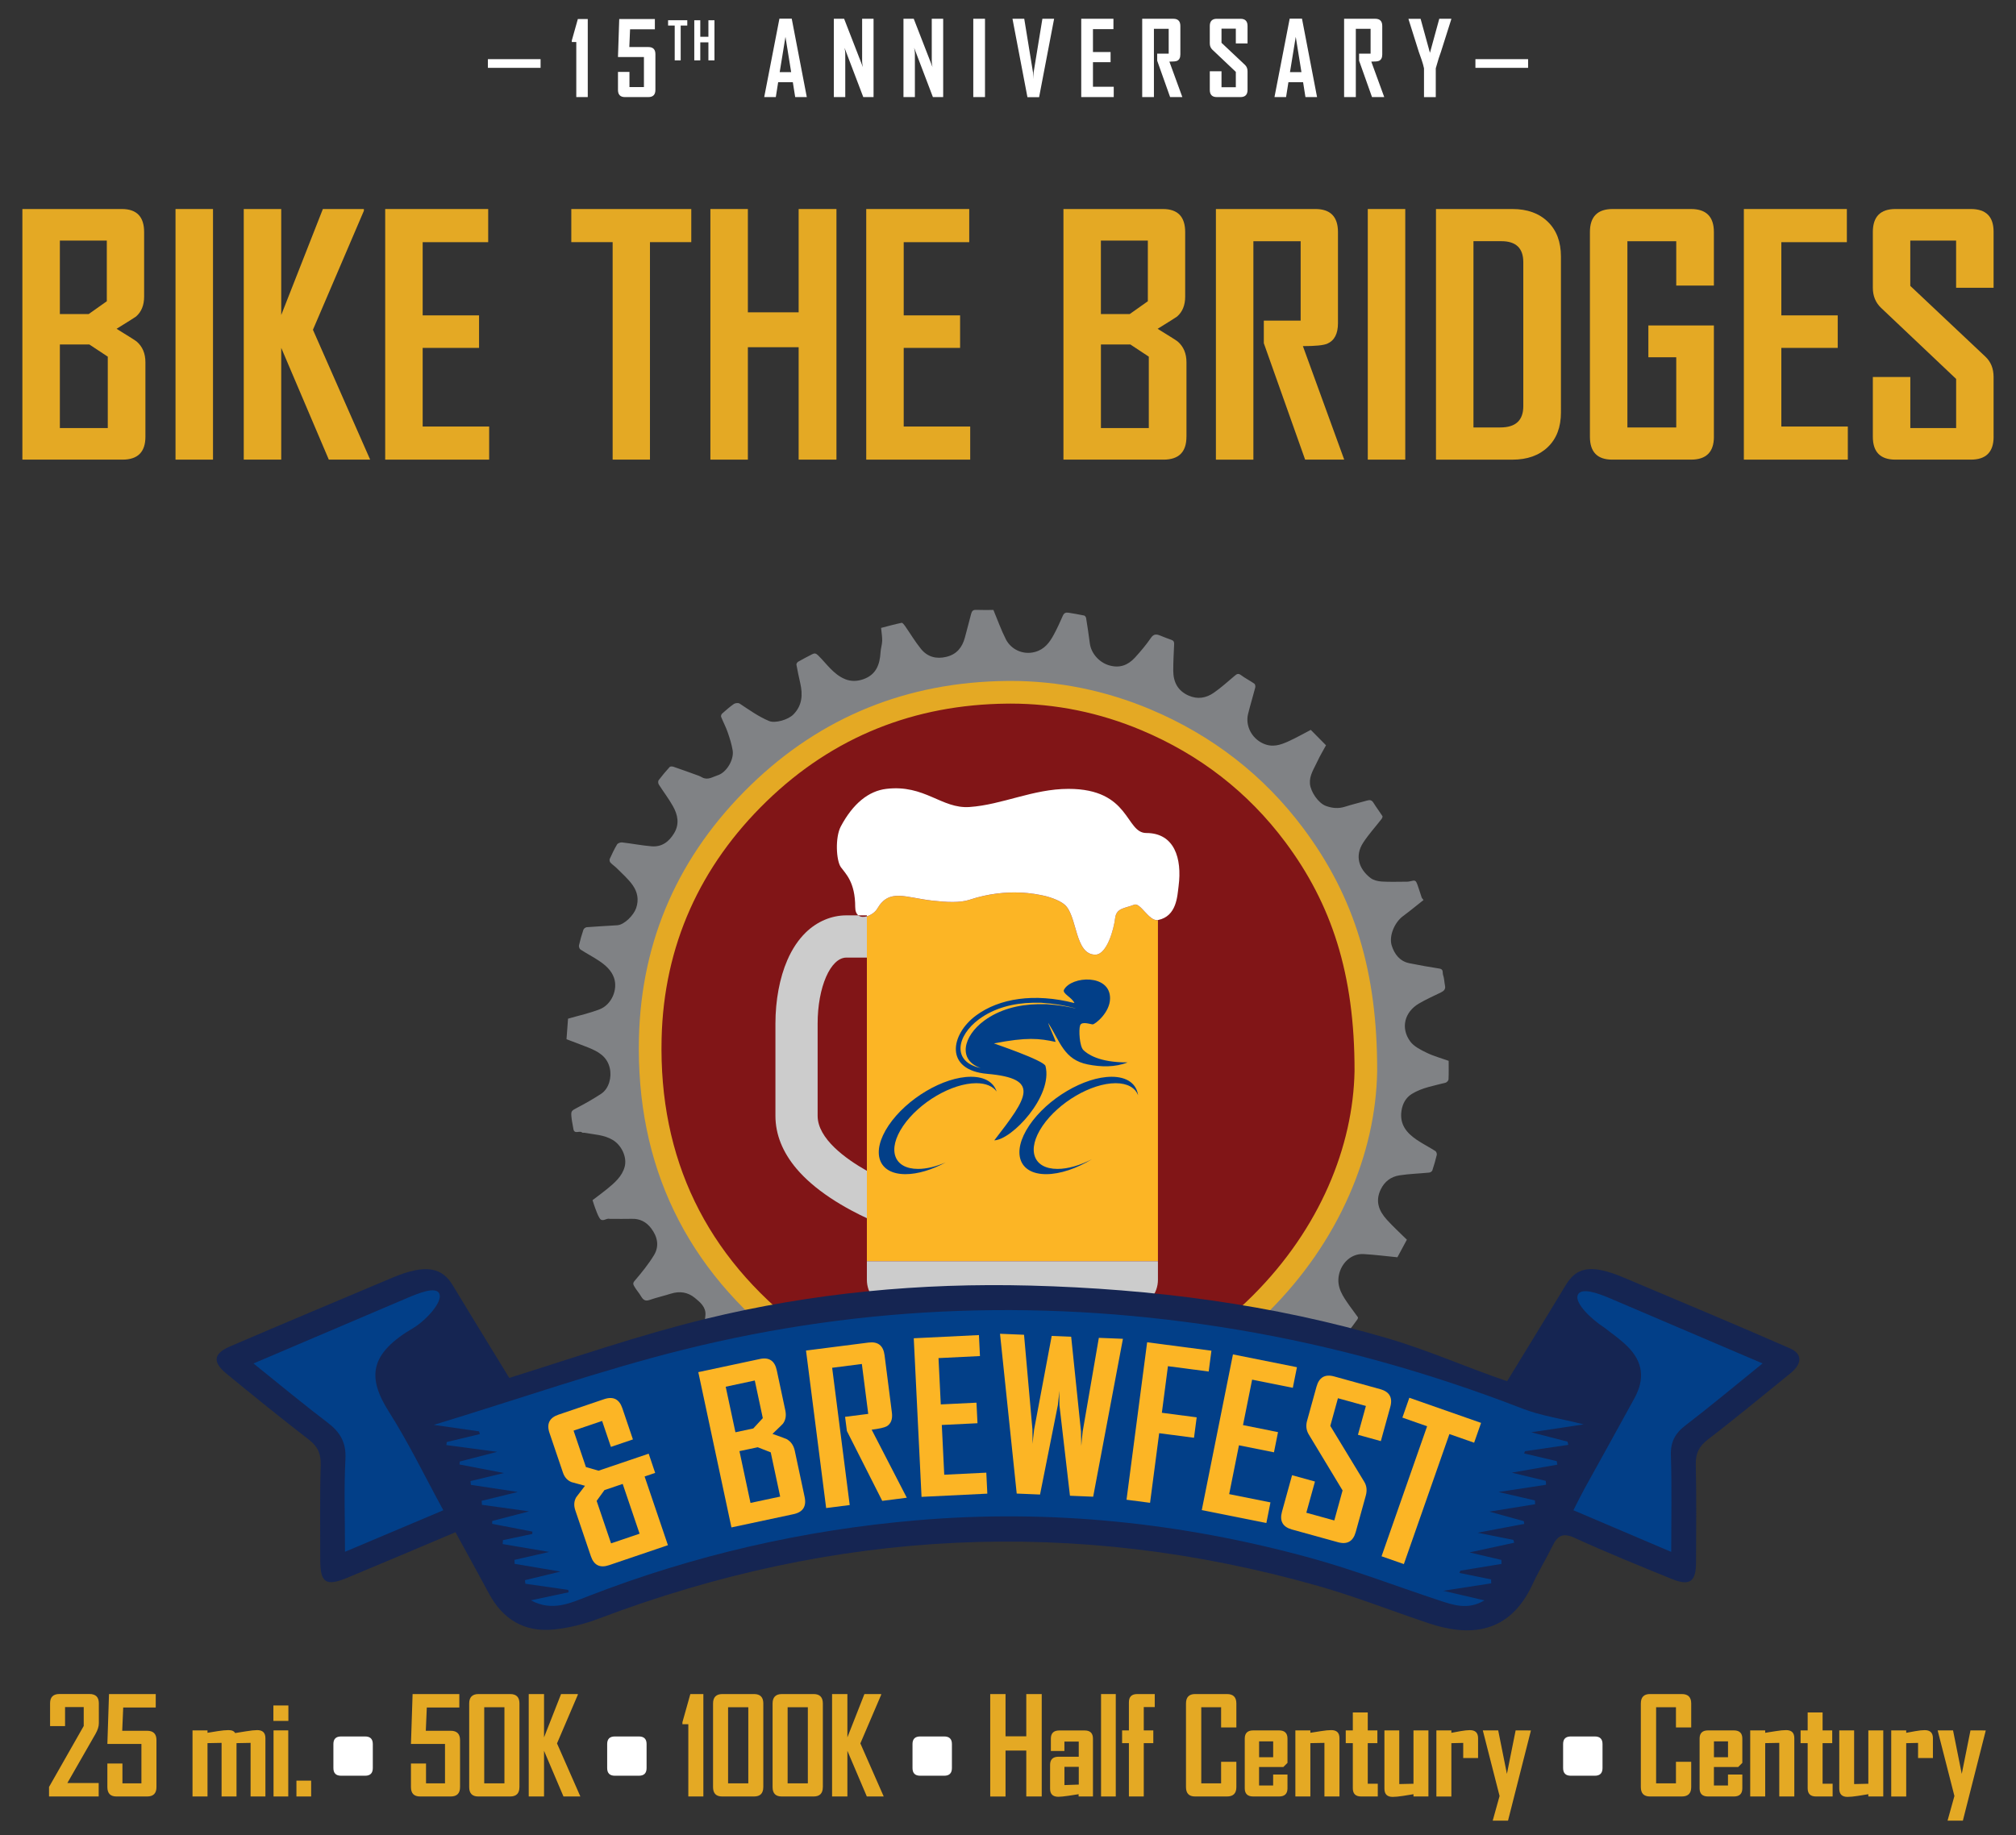 <svg xmlns="http://www.w3.org/2000/svg" xmlns:xlink="http://www.w3.org/1999/xlink" id="Content_v5_distances" x="0px" y="0px" viewBox="0 0 751.98 684.67" style="enable-background:new 0 0 751.98 684.67;" xml:space="preserve"><rect x="0" y="0" width="751.98" height="684.67" fill="#333333" stroke="none"/> <style type="text/css"> .st0{fill:#E4A924;} .st1{fill:#FFFFFF;} .st2{fill:none;stroke:#FFFFFF;stroke-width:3.244;stroke-miterlimit:10;} .st3{fill:#808285;} .st4{fill:#811517;} .st5{fill:#CCCCCC;} .st6{fill:#FCB525;} .st7{fill-rule:evenodd;clip-rule:evenodd;fill:#023F88;} .st8{fill:#152552;} .st9{fill:#023F88;} </style> <g> <path class="st0" d="M36.87,642.89c0,1.21-0.42,2.54-1.25,4l-10.5,18.33h11.69v5H18.29v-3.54l12.94-22.75v-7.06h-6.96v7.1h-5.59 v-8.5c0-2.31,1.16-3.47,3.49-3.47h11.21c2.33,0,3.49,1.16,3.49,3.47V642.89z"></path> <path class="st0" d="M58.36,666.74c0,2.33-1.16,3.49-3.47,3.49H43.44c-2.26,0-3.39-1.16-3.39-3.49v-8.81h5.62v7.4h7.08v-14.7h-12.7 l0.61-18.6h17.43v5H45.96l-0.37,8.69h9.3c2.31,0,3.47,1.16,3.47,3.47V666.74z"></path> <path class="st0" d="M99.01,670.23h-5.54v-20l-5.25,0.1v19.9h-5.57v-20l-5.25,0.1v19.9h-5.59v-24.66h5.59v0.9 c1.3-0.21,2.6-0.42,3.88-0.63c1.58-0.24,2.89-0.37,3.93-0.37c1.29,0,2.12,0.37,2.49,1.1c1.37-0.21,2.73-0.43,4.1-0.66 c1.81-0.29,3.19-0.44,4.15-0.44c2.03,0,3.05,1,3.05,3V670.23z"></path> <path class="st0" d="M107.57,642.04h-5.59v-5.76h5.59V642.04z M107.52,670.23h-5.49v-24.66h5.49V670.23z"></path> <path class="st0" d="M116.06,670.23h-5.49v-5.91h5.49V670.23z"></path> <path class="st1" d="M139.06,659.63c0,1.9-0.95,2.86-2.86,2.86h-8.98c-1.9,0-2.86-0.95-2.86-2.86v-8.96c0-1.89,0.95-2.83,2.86-2.83 h8.98c1.9,0,2.86,0.94,2.86,2.83V659.63z"></path> <path class="st0" d="M171.6,666.74c0,2.33-1.16,3.49-3.47,3.49h-11.45c-2.26,0-3.39-1.16-3.39-3.49v-8.81h5.62v7.4h7.08v-14.7 h-12.7l0.61-18.6h17.43v5H159.2l-0.37,8.69h9.3c2.31,0,3.47,1.16,3.47,3.47V666.74z"></path> <path class="st0" d="M193.75,666.74c0,2.33-1.15,3.49-3.44,3.49H178.4c-2.26,0-3.39-1.16-3.39-3.49v-31.2 c0-2.34,1.16-3.52,3.47-3.52h11.84c2.29,0,3.44,1.17,3.44,3.52V666.74z M188.16,665.33v-28.39h-7.54v28.39H188.16z"></path> <path class="st0" d="M216.48,670.23h-6.3l-7.25-17.04v17.04h-5.71v-38.21h5.71v16.16l6.35-16.16h6.25v0.27l-7.76,18.14 L216.48,670.23z"></path> <path class="st1" d="M241.18,659.63c0,1.9-0.95,2.86-2.86,2.86h-8.98c-1.9,0-2.86-0.95-2.86-2.86v-8.96c0-1.89,0.95-2.83,2.86-2.83 h8.98c1.9,0,2.86,0.94,2.86,2.83V659.63z"></path> <path class="st0" d="M262.37,670.23h-5.62v-26.95h-2.2v-0.76l2.95-10.5h4.86V670.23z"></path> <path class="st0" d="M284.71,666.74c0,2.33-1.15,3.49-3.44,3.49h-11.91c-2.26,0-3.39-1.16-3.39-3.49v-31.2 c0-2.34,1.16-3.52,3.47-3.52h11.84c2.29,0,3.44,1.17,3.44,3.52V666.74z M279.12,665.33v-28.39h-7.54v28.39H279.12z"></path> <path class="st0" d="M306.92,666.74c0,2.33-1.15,3.49-3.44,3.49h-11.91c-2.26,0-3.39-1.16-3.39-3.49v-31.2 c0-2.34,1.16-3.52,3.47-3.52h11.84c2.29,0,3.44,1.17,3.44,3.52V666.74z M301.33,665.33v-28.39h-7.54v28.39H301.33z"></path> <path class="st0" d="M329.63,670.23h-6.3l-7.25-17.04v17.04h-5.71v-38.21h5.71v16.16l6.35-16.16h6.25v0.27l-7.76,18.14 L329.63,670.23z"></path> <path class="st1" d="M355.07,659.63c0,1.9-0.95,2.86-2.86,2.86h-8.98c-1.9,0-2.86-0.95-2.86-2.86v-8.96c0-1.89,0.95-2.83,2.86-2.83 h8.98c1.9,0,2.86,0.94,2.86,2.83V659.63z"></path> <path class="st0" d="M388.57,670.23h-5.76V653.1h-7.74v17.14h-5.71v-38.21h5.71v15.75h7.74v-15.75h5.76V670.23z"></path> <path class="st0" d="M407.68,670.23h-5.35v-0.85c-1.27,0.2-2.54,0.39-3.81,0.59c-1.66,0.24-2.92,0.37-3.78,0.37 c-2.03,0-3.05-1-3.05-3v-8.89c0-2.03,1.05-3.05,3.15-3.05h7.54v-5.66h-5.35v3.52h-5.05v-4.61c0-2.03,1.05-3.05,3.15-3.05h9.45 c2.07,0,3.1,1.02,3.1,3.05V670.23z M402.39,665.79v-6.62h-5.35v6.81L402.39,665.79z"></path> <path class="st0" d="M416.19,670.23h-5.49v-38.21h5.49V670.23z"></path> <path class="st0" d="M430.73,636.88h-4.1v8.69h3.56v4.76h-3.56v19.9h-5.54v-19.9h-2.54v-4.76h2.54v-10.5c0-2.03,1.03-3.05,3.1-3.05 h6.54V636.88z"></path> <path class="st0" d="M461.17,666.74c0,2.33-1.16,3.49-3.49,3.49h-11.91c-2.26,0-3.39-1.16-3.39-3.49v-31.2 c0-2.34,1.13-3.52,3.39-3.52h11.91c2.33,0,3.49,1.17,3.49,3.52v8.94h-5.69v-7.54h-7.4v28.39h7.4v-8.03h5.69V666.74z"></path> <path class="st0" d="M480.24,667.18c0,2.04-1.05,3.05-3.15,3.05h-9.64c-2.1,0-3.15-1.02-3.15-3.05v-18.55 c0-2.03,1.05-3.05,3.15-3.05h9.64c2.1,0,3.15,1.02,3.15,3.05v9.06l-1.54,1.54h-9.06v6.91h5.25v-4.1h5.35V667.18z M474.9,655.59 v-5.91h-5.25v5.91H474.9z"></path> <path class="st0" d="M499.64,670.23h-5.62v-20l-5.25,0.1v19.9h-5.59v-24.66h5.59v0.9c1.3-0.21,2.6-0.42,3.88-0.61 c1.59-0.26,2.91-0.39,3.93-0.39c2.03,0,3.05,1,3.05,3V670.23z"></path> <path class="st0" d="M513.91,670.23h-6.2c-2.07,0-3.1-1.02-3.1-3.05v-16.85h-2.64v-4.76h2.64v-6.69h5.57v6.69h3.59v4.76h-3.59 v15.14h3.74V670.23z"></path> <path class="st0" d="M532.81,670.23h-5.57v-0.85c-1.29,0.21-2.58,0.42-3.88,0.63c-1.58,0.24-2.88,0.37-3.91,0.37 c-2.03,0-3.05-1.02-3.05-3.05v-21.75h5.54v20.02l5.3-0.12v-19.9h5.57V670.23z"></path> <path class="st0" d="M551.33,655.88h-5.54v-5.64l-4.42,0.1v19.9h-5.59v-24.66h5.59v0.9c1.16-0.21,2.3-0.42,3.44-0.63 c1.38-0.24,2.54-0.37,3.47-0.37c2.03,0,3.05,1,3.05,3V655.88z"></path> <path class="st0" d="M571.05,645.58l-6.18,24.34l-2.37,9.33h-5.71l2.56-9.2l-6.25-24.46h5.74l3.25,16.21l3.25-16.21H571.05z"></path> <path class="st1" d="M597.75,659.63c0,1.9-0.95,2.86-2.86,2.86h-8.98c-1.9,0-2.86-0.95-2.86-2.86v-8.96c0-1.89,0.95-2.83,2.86-2.83 h8.98c1.9,0,2.86,0.94,2.86,2.83V659.63z"></path> <path class="st0" d="M630.83,666.74c0,2.33-1.16,3.49-3.49,3.49h-11.91c-2.26,0-3.39-1.16-3.39-3.49v-31.2 c0-2.34,1.13-3.52,3.39-3.52h11.91c2.33,0,3.49,1.17,3.49,3.52v8.94h-5.69v-7.54h-7.4v28.39h7.4v-8.03h5.69V666.74z"></path> <path class="st0" d="M649.9,667.18c0,2.04-1.05,3.05-3.15,3.05h-9.64c-2.1,0-3.15-1.02-3.15-3.05v-18.55 c0-2.03,1.05-3.05,3.15-3.05h9.64c2.1,0,3.15,1.02,3.15,3.05v9.06l-1.54,1.54h-9.06v6.91h5.25v-4.1h5.35V667.18z M644.56,655.59 v-5.91h-5.25v5.91H644.56z"></path> <path class="st0" d="M669.3,670.23h-5.62v-20l-5.25,0.1v19.9h-5.59v-24.66h5.59v0.9c1.3-0.21,2.6-0.42,3.88-0.61 c1.59-0.26,2.91-0.39,3.93-0.39c2.03,0,3.05,1,3.05,3V670.23z"></path> <path class="st0" d="M683.57,670.23h-6.2c-2.07,0-3.1-1.02-3.1-3.05v-16.85h-2.64v-4.76h2.64v-6.69h5.57v6.69h3.59v4.76h-3.59 v15.14h3.74V670.23z"></path> <path class="st0" d="M702.47,670.23h-5.57v-0.85c-1.29,0.21-2.58,0.42-3.88,0.63c-1.58,0.24-2.88,0.37-3.91,0.37 c-2.04,0-3.05-1.02-3.05-3.05v-21.75h5.54v20.02l5.3-0.12v-19.9h5.57V670.23z"></path> <path class="st0" d="M720.99,655.88h-5.54v-5.64l-4.42,0.1v19.9h-5.59v-24.66h5.59v0.9c1.16-0.21,2.3-0.42,3.44-0.63 c1.38-0.24,2.54-0.37,3.47-0.37c2.03,0,3.05,1,3.05,3V655.88z"></path> <path class="st0" d="M740.71,645.58l-6.18,24.34l-2.37,9.33h-5.71l2.56-9.2l-6.25-24.46h5.74l3.25,16.21l3.25-16.21H740.71z"></path> </g> <g> <path class="st0" d="M54.24,162.94c0,5.7-2.85,8.54-8.54,8.54H8.35V77.98h37.1c5.54,0,8.31,2.87,8.31,8.6v24.08 c0,3.19-1,5.66-2.99,7.41c-0.28,0.24-2.71,1.77-7.29,4.6c4.74,2.91,7.25,4.5,7.53,4.78c2.15,1.87,3.23,4.44,3.23,7.71V162.94z M39.84,112.39V89.75H22.33v27.42h10.75L39.84,112.39z M40.2,159.71v-26.65l-6.87-4.54H22.33v31.19H40.2z"></path> <path class="st0" d="M79.45,171.48H65.47V77.98h13.98V171.48z"></path> <path class="st0" d="M138.07,171.48h-15.42l-17.75-41.71v41.71H90.92V77.98h13.98v39.55l15.53-39.55h15.3v0.66l-19,44.39 L138.07,171.48z"></path> <path class="st0" d="M182.46,171.48h-38.78V77.98h38.42v12.37h-24.44v27.31h21.03v12.13h-21.03v29.34h24.8V171.48z"></path> <path class="st0" d="M257.86,90.34h-15.42v81.14h-13.92V90.34h-15.42V77.98h44.75V90.34z"></path> <path class="st0" d="M312,171.48h-14.1v-41.94h-18.94v41.94h-13.98V77.98h13.98v38.54h18.94V77.98H312V171.48z"></path> <path class="st0" d="M361.89,171.48h-38.78V77.98h38.42v12.37h-24.44v27.31h21.03v12.13h-21.03v29.34h24.8V171.48z"></path> <path class="st0" d="M442.55,162.94c0,5.7-2.85,8.54-8.54,8.54h-37.34V77.98h37.1c5.54,0,8.31,2.87,8.31,8.6v24.08 c0,3.19-1,5.66-2.99,7.41c-0.28,0.24-2.71,1.77-7.29,4.6c4.74,2.91,7.25,4.5,7.53,4.78c2.15,1.87,3.23,4.44,3.23,7.71V162.94z M428.15,112.39V89.75h-17.51v27.42h10.75L428.15,112.39z M428.51,159.71v-26.65l-6.87-4.54h-10.99v31.19H428.51z"></path> <path class="st0" d="M501.4,171.48h-14.58l-15.41-43.44v-8.42h13.74V89.99h-17.63v81.5h-13.98V77.98h37.1 c5.62,0,8.43,2.87,8.43,8.6v34c0,3.94-1.33,6.49-4,7.65c-1.43,0.6-4.46,0.9-9.08,0.9L501.4,171.48z"></path> <path class="st0" d="M524.17,171.48h-13.98V77.98h13.98V171.48z"></path> <path class="st0" d="M582.24,153.86c0,5.5-1.63,9.81-4.9,12.94c-3.27,3.13-7.67,4.69-13.21,4.69h-28.5V77.98h28.5 c5.54,0,9.94,1.58,13.21,4.75c3.27,3.17,4.9,7.5,4.9,13V153.86z M568.2,151.53V97.81c0-5.22-2.73-7.83-8.19-7.83h-10.4v69.49h10.04 C565.35,159.47,568.2,156.83,568.2,151.53z"></path> <path class="st0" d="M639.3,162.94c0,5.7-2.85,8.54-8.54,8.54h-29.4c-5.54,0-8.31-2.85-8.31-8.54V86.58c0-5.74,2.83-8.6,8.48-8.6 h29.22c5.7,0,8.54,2.87,8.54,8.6v19.96h-14.04V89.99h-18.22v69.49h18.22V133.3h-10.4v-11.89h24.44V162.94z"></path> <path class="st0" d="M689.25,171.48h-38.78V77.98h38.42v12.37h-24.44v27.31h21.03v12.13h-21.03v29.34h24.8V171.48z"></path> <path class="st0" d="M743.63,162.94c0,5.7-2.83,8.54-8.48,8.54H707c-5.62,0-8.42-2.85-8.42-8.54v-22.29h13.98v19.06h17.09v-18.34 l-28.02-26.53c-2.03-1.95-3.05-4.44-3.05-7.47V86.58c0-5.74,2.81-8.6,8.42-8.6h28.14c5.66,0,8.48,2.83,8.48,8.48v20.91h-13.98 V89.75h-17.09v16.91l28.02,26.41c2.03,1.91,3.05,4.44,3.05,7.59V162.94z"></path> </g> <g> <line class="st2" x1="550.34" y1="23.69" x2="569.99" y2="23.69"></line> <line class="st2" x1="181.99" y1="23.69" x2="201.64" y2="23.69"></line> <g> <path class="st1" d="M219.24,36.22h-4.28V15.68h-1.67V15.1l2.25-8h3.7V36.22z"></path> <path class="st1" d="M244.47,33.56c0,1.77-0.88,2.66-2.64,2.66h-8.73c-1.72,0-2.59-0.89-2.59-2.66v-6.72h4.28v5.64h5.4v-11.2 h-9.68l0.47-14.18h13.29v3.82h-9.25l-0.28,6.63h7.09c1.76,0,2.64,0.88,2.64,2.64V33.56z"></path> <path class="st1" d="M256.37,9.53h-2.47v12.99h-2.23V9.53h-2.47V7.55h7.16V9.53z"></path> <path class="st1" d="M266.5,22.52h-2.26V15.8h-3.03v6.71h-2.24V7.55h2.24v6.17h3.03V7.55h2.26V22.52z"></path> <path class="st1" d="M300.94,36.22h-4.33l-0.88-5.55h-5.47l-0.88,5.55h-4.31v-0.07l5.66-29.19h4.59L300.94,36.22z M295.11,26.92 l-2.13-13.18l-2.15,13.18H295.11z"></path> <path class="st1" d="M325.84,36.22h-3.83l-7-18.39c0.19,0.9,0.28,1.6,0.28,2.11v16.28h-4.26V7h3.83l7,18.02 c-0.19-0.9-0.28-1.6-0.28-2.11V7h4.26V36.22z"></path> <path class="st1" d="M351.81,36.22h-3.83l-7-18.39c0.19,0.9,0.28,1.6,0.28,2.11v16.28H337V7h3.83l7,18.02 c-0.19-0.9-0.28-1.6-0.28-2.11V7h4.26V36.22z"></path> <path class="st1" d="M367.41,36.22h-4.37V7h4.37V36.22z"></path> <path class="st1" d="M393.19,7l-5.6,29.26h-4.35L377.66,7h4.39l3.27,20.04c0.02,0.57,0.06,1.41,0.11,2.5 c-0.01-0.57,0.02-1.41,0.11-2.5L388.82,7H393.19z"></path> <path class="st1" d="M415.43,36.22h-12.12V7h12.01v3.87h-7.64v8.53h6.57v3.79h-6.57v9.17h7.75V36.22z"></path> <path class="st1" d="M441.02,36.22h-4.56l-4.82-13.58v-2.63h4.29v-9.26h-5.51v25.47h-4.37V7h11.6c1.76,0,2.63,0.9,2.63,2.69v10.63 c0,1.23-0.42,2.03-1.25,2.39c-0.45,0.19-1.39,0.28-2.84,0.28L441.02,36.22z"></path> <path class="st1" d="M465.34,33.55c0,1.78-0.88,2.67-2.65,2.67h-8.8c-1.76,0-2.63-0.89-2.63-2.67v-6.96h4.37v5.96h5.34v-5.73 l-8.76-8.29c-0.63-0.61-0.95-1.39-0.95-2.33v-6.5c0-1.79,0.88-2.69,2.63-2.69h8.8c1.77,0,2.65,0.88,2.65,2.65v6.54h-4.37v-5.51 h-5.34v5.28l8.76,8.25c0.63,0.6,0.95,1.39,0.95,2.37V33.55z"></path> <path class="st1" d="M491.27,36.22h-4.33l-0.88-5.55h-5.47l-0.88,5.55h-4.31v-0.07l5.66-29.19h4.59L491.27,36.22z M485.45,26.92 l-2.13-13.18l-2.15,13.18H485.45z"></path> <path class="st1" d="M516.33,36.22h-4.56l-4.82-13.58v-2.63h4.29v-9.26h-5.51v25.47h-4.37V7h11.6c1.76,0,2.63,0.9,2.63,2.69v10.63 c0,1.23-0.42,2.03-1.25,2.39c-0.45,0.19-1.39,0.28-2.84,0.28L516.33,36.22z"></path> <path class="st1" d="M541.34,7.17l-3.87,12.21c-0.47,1.21-1.12,3.24-1.92,6.11v10.74h-4.39V25.49c-0.2-0.97-0.49-2-0.86-3.08 c-0.66-1.85-1.02-2.86-1.06-3.02l-3.85-12.21c-0.01-0.01-0.01-0.07,0-0.17h4.5l3.49,12.7L536.86,7h4.48 C541.34,7.09,541.34,7.14,541.34,7.17z"></path> </g> </g> <g> <g> <path class="st3" d="M388.91,556.16c-1.61,0-3.46-0.02-5.31,0.01c-0.76,0.01-1.9,0.48-2.19,0.15c-0.64-0.74-0.87-1.85-1.25-2.82 c-1.35-3.52-2.32-7.19-4.86-10.18c-3.66-4.33-10.98-4.31-14.39,0.44c-1.93,2.68-3.32,5.75-4.91,8.67 c-1.66,3.05-1.72,3.1-5.13,2.27c-0.96-0.23-1.94-0.5-2.91-0.55c-0.95-0.06-1.16-0.44-1.3-1.33c-0.52-3.48-1.03-6.98-1.8-10.41 c-0.92-4.11-3.75-6.33-7.79-7.22c-3.53-0.78-6.3,0.85-8.58,3.09c-2.23,2.19-3.96,4.87-5.95,7.32c-0.86,1.06-1.83,1.77-3.34,1.08 c-1.44-0.66-2.98-1.1-4.41-1.75c-1.26-0.58-0.87-1.76-0.81-2.81c0.28-4.33,0.91-8.72-0.47-12.95c-1.19-3.66-6.16-6.46-10.18-5.62 c-3.83,0.79-6.51,3.32-9.38,5.6c-0.95,0.76-1.78,1.66-2.69,2.47c-0.68,0.61-1.35,0.8-2.24,0.18c-1.56-1.08-3.23-2-4.82-3.05 c-1.14-0.75-0.4-1.8-0.2-2.66c0.77-3.3,1.9-6.53,2.42-9.86c0.5-3.25-0.79-6.74-3.91-8.94c-3.68-2.6-7.27-2.16-10.96-0.28 c-2.69,1.38-5.31,2.88-8,4.25c-0.32,0.16-1.01,0.06-1.27-0.18c-1.52-1.42-3.04-2.86-4.4-4.43c-0.35-0.4-0.4-1.42-0.14-1.93 c1.25-2.49,2.89-4.81,3.93-7.38c0.85-2.09,1.28-4.43,1.46-6.7c0.24-2.97-1.96-4.8-3.97-6.44c-2.59-2.12-5.62-2.59-8.88-1.57 c-2.65,0.84-5.38,1.45-8,2.36c-2.4,0.84-2.86-1.08-3.81-2.36c-0.67-0.91-1.37-1.81-1.92-2.79c-0.33-0.6-0.6-1.08,0.15-1.96 c2.6-3.05,5.16-6.19,7.24-9.6c2.05-3.38,1.32-6.88-1.05-10.01c-1.82-2.4-4.18-3.64-7.24-3.55c-2.53,0.07-5.07,0.01-7.6,0.01 c-0.23,0-0.46,0.05-0.67-0.01c-1.24-0.34-2.69,1.39-3.72-0.23c-0.73-1.14-1.15-2.48-1.65-3.75c-0.36-0.91-0.62-1.86-0.99-2.99 c1.74-1.33,3.64-2.69,5.44-4.17c2.77-2.28,5.58-4.67,6.54-8.27c0.96-3.58-1.13-8.01-4.42-10c-3.28-1.98-7.03-2.03-10.63-2.7 c-0.27-0.05-0.67,0.07-0.82-0.08c-0.9-0.92-2.94,0.86-3.26-1.39c-0.19-1.31-0.52-2.6-0.66-3.91c-0.31-2.85-0.22-2.75,2.45-4.15 c2.93-1.54,5.82-3.19,8.58-5.01c2.91-1.91,4.01-6.17,3.21-9.59c-1.03-4.39-4.33-6.17-7.99-7.65c-2.69-1.08-5.41-2.07-8.15-3.11 c0.2-2.64,0.39-5.28,0.57-7.67c4.07-1.18,8.06-2.04,11.82-3.51c4.41-1.73,6.85-7.35,5.32-11.75c-0.98-2.82-3.23-4.77-5.66-6.38 c-2.22-1.48-4.6-2.71-6.84-4.16c-0.38-0.24-0.66-1.08-0.56-1.55c0.45-1.98,1.01-3.93,1.66-5.85c0.14-0.41,0.79-0.89,1.24-0.93 c3.78-0.29,7.57-0.48,11.35-0.72c2.74-0.18,6.19-3.81,7.07-6.39c1.1-3.19,0.47-6.02-1.22-8.47c-1.64-2.39-3.94-4.33-6-6.43 c-0.74-0.75-1.66-1.32-2.37-2.09c-0.28-0.3-0.41-1.01-0.25-1.38c0.83-1.84,1.69-3.67,2.73-5.39c0.29-0.48,1.27-0.83,1.88-0.76 c3.67,0.42,7.32,1.15,10.99,1.45c3.84,0.32,6.51-1.71,8.43-4.92c2.06-3.45,1.33-6.83-0.43-10c-1.57-2.82-3.57-5.41-5.31-8.15 c-0.25-0.4-0.31-1.24-0.06-1.58c1.29-1.71,2.68-3.35,4.12-4.94c0.23-0.25,0.98-0.24,1.4-0.09c3.18,1.09,6.34,2.23,9.5,3.38 c0.46,0.17,0.88,0.43,1.32,0.65c2.07,1.06,3.92-0.29,5.68-0.84c3.37-1.05,6.16-5.9,5.6-9.29c-0.38-2.31-1.1-4.59-1.88-6.82 c-0.67-1.95-1.66-3.78-2.43-5.7c-0.12-0.31,0.08-0.95,0.35-1.19c1.42-1.26,2.85-2.53,4.4-3.61c0.53-0.36,1.66-0.48,2.15-0.15 c3.57,2.34,7.02,4.85,11,6.51c2.21,0.92,7.06-0.41,9.08-2.47c3.3-3.37,3.51-7.36,2.54-11.65c-0.52-2.3-1.02-4.6-1.43-6.92 c-0.06-0.33,0.33-0.91,0.67-1.1c1.71-0.98,3.47-1.88,5.22-2.79c0.86-0.44,1.4-0.36,2.24,0.47c3.16,3.12,5.67,7.03,9.99,8.82 c2.25,0.93,4.54,0.84,6.82,0.05c4.79-1.67,6.18-5.48,6.44-10.08c0.08-1.42,0.57-2.83,0.61-4.25c0.04-1.49-0.24-2.98-0.41-4.82 c2.59-0.67,5.11-1.37,7.66-1.9c0.32-0.07,0.9,0.66,1.22,1.11c2.01,2.87,3.8,5.92,6,8.63c2.41,2.96,5.66,3.88,9.48,2.95 c3.85-0.93,5.87-3.49,6.87-7.08c0.83-3,1.57-6.02,2.38-9.02c0.23-0.85,0.62-1.46,1.73-1.42c2.25,0.09,4.5,0.03,6.56,0.03 c1.56,3.74,2.87,7.45,4.64,10.94c1.91,3.76,6.35,5.97,10.9,4.72c3.54-0.97,5.4-3.52,6.98-6.43c1.24-2.3,2.34-4.69,3.38-7.09 c0.46-1.05,1.17-1.27,2.13-1.11c1.96,0.32,3.92,0.65,5.85,1.06c0.29,0.06,0.64,0.6,0.7,0.96c0.49,3.11,0.98,6.21,1.37,9.33 c0.47,3.83,3.49,7.16,7.13,8.26c3.97,1.2,7.11-0.02,9.73-2.88c2.12-2.33,4.18-4.76,5.95-7.35c1.03-1.51,2.03-1.4,3.36-0.89 c1.42,0.55,2.81,1.16,4.25,1.63c0.85,0.28,1.08,0.76,1.04,1.6c-0.14,3.3-0.34,6.6-0.33,9.9c0.02,4.19,1.63,7.47,5.69,9.28 c3.38,1.51,6.56,0.95,9.42-1.03c2.7-1.87,5.15-4.1,7.67-6.22c0.78-0.65,1.34-1.22,2.46-0.39c1.59,1.19,3.39,2.09,5.02,3.22 c0.31,0.21,0.43,1.01,0.32,1.45c-0.85,3.29-1.86,6.54-2.67,9.84c-1.06,4.3,1.25,8.98,5.5,10.97c3.56,1.67,6.57,0.61,9.64-0.79 c2.87-1.31,5.62-2.87,8.25-4.24c1.87,1.89,3.71,3.76,5.68,5.75c-1.01,1.88-2.29,3.97-3.3,6.18c-1.19,2.62-2.96,5.05-2.69,8.2 c0.25,2.88,3.06,7.21,5.99,8.26c2.41,0.86,4.66,1.05,7.1,0.27c2.71-0.87,5.5-1.5,8.23-2.3c1.06-0.31,1.76-0.17,2.38,0.85 c1.04,1.7,2.27,3.28,3.34,4.96c0.14,0.22-0.14,0.83-0.38,1.13c-2.28,2.95-4.83,5.72-6.84,8.84c-3.17,4.91-1.55,9.81,2.79,13.13 c1.1,0.84,2.75,1.22,4.17,1.31c3.03,0.19,6.08,0.06,9.12,0.06c0.39,0,0.8,0,1.17-0.09c2.34-0.56,2.37-0.57,3.16,1.61 c0.52,1.44,0.94,2.92,1.44,4.37c0.1,0.29,0.38,0.53,0.69,0.95c-2.57,2.02-5.06,4.09-7.66,6.01c-3.13,2.31-5.36,7.45-4.18,11.05 c1.03,3.17,3,5.81,6.59,6.52c3.72,0.74,7.46,1.43,11.22,2c1.59,0.25,1.04,1.55,1.32,2.34c0.45,1.28,0.46,2.71,0.73,4.06 c0.27,1.36-0.48,1.98-1.56,2.51c-2.75,1.34-5.56,2.59-8.19,4.14c-5.37,3.17-6.87,9.1-3.25,14.1c1.39,1.91,3.92,3.16,6.16,4.25 c2.59,1.26,5.42,2.02,8.2,3.02c0,2.31,0.06,4.62-0.05,6.92c-0.02,0.44-0.64,1.11-1.09,1.23c-4.28,1.13-8.74,1.82-12.56,4.17 c-2.24,1.37-3.51,3.61-3.91,6.39c-0.71,5.02,1.92,8.17,5.65,10.71c2.24,1.53,4.69,2.76,6.99,4.22c0.36,0.23,0.64,1,0.54,1.43 c-0.46,1.97-1.03,3.92-1.67,5.83c-0.12,0.36-0.74,0.75-1.17,0.79c-3.7,0.37-7.43,0.46-11.09,1.03c-3.15,0.5-5.55,2.25-7.01,5.32 c-2.08,4.39-0.63,7.97,2.28,11.19c2.34,2.59,4.93,4.95,7.5,7.49c-1.23,2.29-2.44,4.54-3.53,6.56c-4.26-0.42-8.4-0.95-12.57-1.19 c-4.72-0.28-8.38,3.44-9.25,7.82c-0.92,4.6,1.5,7.92,3.86,11.32c1.04,1.49,2.18,2.92,3.22,4.41c0.11,0.16-0.02,0.6-0.17,0.81 c-1.15,1.57-2.29,3.17-3.55,4.66c-0.59,0.7-1.13,1.25-2.46,0.56c-2.94-1.54-6.04-2.96-9.25-3.77c-3.59-0.9-7.33-0.31-9.89,2.64 c-2.05,2.36-3.2,5.12-2.5,8.66c0.83,4.21,3.17,7.72,4.4,11.89c-1.77,1.43-3.63,3-5.58,4.43c-0.33,0.24-1.18,0.1-1.6-0.16 c-3.21-2-6.33-4.15-9.57-6.09c-2.66-1.58-7.83-0.37-10.2,1.87c-2.25,2.13-3.12,4.51-3.08,7.63c0.05,3.72,0.94,7.24,1.61,10.82 c0.16,0.86,0.04,1.11-0.73,1.46c-1.69,0.77-3.33,1.69-4.94,2.63c-0.89,0.52-1.41,0.5-2.21-0.35c-3.11-3.29-5.94-6.92-10.19-8.93 c-3.09-1.47-8.73-0.04-10.77,2.72c-1.68,2.27-2.32,4.82-2.42,7.58c-0.1,2.68-0.22,5.36-0.34,8.05c-0.04,0.85-0.28,1.38-1.35,1.5 c-1.39,0.16-2.89,0.39-4.08,1.06c-2.12,1.18-2.81-0.13-3.73-1.57c-1.74-2.73-3.33-5.62-5.45-8.04c-2.48-2.83-5.8-3.9-9.64-2.89 c-3.31,0.87-5.48,2.94-6.51,6.11C391.11,548.48,390.08,552.23,388.91,556.16z M505.24,399.62c0.09-36.37-8.63-62.42-25.81-85.44 c-13.97-18.72-32-32.62-53.6-41.72c-16.02-6.75-32.81-10.12-50.13-9.96c-34.62,0.33-64.9,12.33-89.73,36.41 c-24.83,24.08-38.39,53.89-39.2,88.56c-1.05,44.75,16.57,81.14,52.25,108.32c22.57,17.2,48.5,25.53,76.76,25.43 c35.47-0.13,66.23-12.66,91.44-37.82C492.43,458.26,504.71,427.59,505.24,399.62z"></path> </g> <g> <path class="st4" d="M375.26,525.45c-29.38,0-55.9-8.85-78.8-26.29c-36.85-28.08-54.99-65.69-53.91-111.78 c0.83-35.47,14.45-66.25,40.49-91.5c25.37-24.61,56.54-37.26,92.63-37.6c0.42,0,0.84-0.01,1.26-0.01 c17.34,0,34.35,3.46,50.55,10.29c22.45,9.46,41.07,23.96,55.34,43.09c18.51,24.81,26.73,51.94,26.64,87.97 c-0.58,30.86-14.89,62.46-39.26,86.77c-25.84,25.78-57.6,38.92-94.41,39.06L375.26,525.45z"></path> <path class="st0" d="M376.93,262.5c16.89,0,33.27,3.37,48.91,9.96c21.59,9.1,39.62,23,53.6,41.72 c17.17,23.01,25.89,49.07,25.81,85.44c-0.53,27.98-12.81,58.65-38.02,83.79c-25.21,25.16-55.97,37.69-91.44,37.82 c-0.17,0-0.35,0-0.52,0c-28.05,0-53.81-8.34-76.24-25.43c-35.67-27.18-53.3-63.57-52.25-108.32c0.81-34.67,14.37-64.49,39.2-88.56 c24.83-24.08,55.11-36.08,89.73-36.41C376.12,262.5,376.52,262.5,376.93,262.5 M376.93,254.04L376.93,254.04 c-0.43,0-0.86,0-1.3,0.01c-37.21,0.35-69.36,13.41-95.53,38.79c-26.86,26.04-40.91,57.82-41.77,94.43 c-1.11,47.52,17.58,86.3,55.57,115.24c23.65,18.02,51.03,27.16,81.36,27.16l0.55,0c37.96-0.14,70.72-13.69,97.38-40.29 c12.94-12.91,23.04-27.52,30.03-43.42c6.65-15.14,10.18-30.68,10.47-46.2l0-0.07l0-0.07c0.09-37.01-8.39-64.92-27.48-90.51 c-14.73-19.74-33.94-34.7-57.09-44.46C412.4,257.62,394.84,254.04,376.93,254.04L376.93,254.04z"></path> </g> <path class="st5" d="M320.15,341.5h-4.44c-5.53,0-10.91,2.27-15.15,6.39c-2.75,2.68-5.07,6.14-6.87,10.29 c-2.87,6.59-4.45,15.01-4.45,23.71v34.39c0,6.93,2.66,13.59,7.89,19.77c3.15,3.72,7.33,7.34,12.41,10.74 c5.49,3.67,10.86,6.33,13.81,7.69v-3.75v-11.61v-2.31c-7.82-4.42-18.37-11.96-18.37-20.52v-34.39c0-13.61,4.8-24.64,10.73-24.64 h7.64v-5.46v-3.56v-6.37C322.17,342.2,320.98,342.16,320.15,341.5z"></path> <path class="st6" d="M423.07,337.54c-3.63,1.43-6.68,1.17-7.14,5.11c-0.45,3.94-3.05,13.49-7.35,13.53 c-7.72,0.06-6.67-14.27-11.36-18.56c-2.05-1.87-6.59-3.23-8.57-3.58c-1.33-0.24-12.71-3.08-27.02,1.66 c-3.6,1.19-8.58,0.91-13.71,0.34c-10.4-1.15-16.23-4.69-20.75,3.04c-0.7,1.2-2.26,2.32-3.82,2.78v6.37l0,0v3.56v5.46v76.22v3.34 v2.31l0,0v15.36l0,0v16.06h108.57V343.28C428.59,343.86,425.38,336.64,423.07,337.54z"></path> <g> <path class="st7" d="M404.1,391.75c-1.42-1.39-1.79-7.52-1.21-9.19c0.58-1.67,3.84-0.4,4.7-0.39c0.85,0.01,6.43-4.34,6.47-9.68 c0.06-9.23-14.37-8.39-17.17-3.26c-0.79,1.44,3.08,2.96,3.87,4.99c-14.97-3.82-27.99-1.77-36.65,4.61 c-9.64,7.1-11.9,20.39,4.12,21.8c20.11,1.76,15.09,8.7,2.65,24.81c6.53-0.2,21.94-16.5,19.1-27.72 c-0.53-2.12-19.57-8.53-19.25-8.44c12.37-2.41,16.87-1.88,23.03-0.56c-0.51-1.9-2.27-5.23-2.78-7.13 c4.48,7.1,5.92,13.77,14.75,15.53c4.96,0.99,10.27,1.1,14.87-0.76C409.81,396.42,405.51,393.14,404.1,391.75z M393.6,374.93 L393.6,374.93l-0.14-0.02c-0.56-0.05-1.12-0.1-1.67-0.14l-1.46-0.13h-1.28c-0.57-0.01-1.14-0.01-1.71,0h-0.17l-0.01,0 c-7.18,0.14-14.27,1.89-20.07,6.16c-7.8,5.74-9.94,14.68-1.3,17.66c-10.84-2.27-8.97-12.05-0.64-18.19 c5.8-4.27,12.89-6.02,20.07-6.16l0.01,0h0.17c0.57-0.01,1.14-0.01,1.71,0h1.28l1.46,0.13c0.56,0.04,1.12,0.09,1.67,0.15l0.14,0.01 l0,0c2.95,0.31,5.86,0.85,8.64,1.56l0.78,0.2l0.06,0.06C398.7,375.64,396.17,375.2,393.6,374.93z"></path> <path class="st7" d="M342.45,436.1c-9.09,0-11.6-7.16-5.61-15.99c5.99-8.83,18.21-15.99,27.3-15.99c3.63,0,6.19,1.16,7.6,3.1 c-1.09-3.39-4.36-5.5-9.56-5.5c-10.23,0-23.99,8.14-30.73,18.17c-6.74,10.04-3.92,18.17,6.31,18.17c4.6,0,9.91-1.66,14.98-4.38 C349.19,435.21,345.63,436.1,342.45,436.1z"></path> <path class="st7" d="M394.45,436.1c-9.09,0-11.6-7.16-5.61-15.99c5.99-8.83,18.21-15.99,27.3-15.99c4.44,0,7.3,1.72,8.37,4.5 c-0.57-4.2-3.99-6.9-9.87-6.9c-10.23,0-23.99,8.14-30.73,18.17c-6.74,10.04-3.92,18.17,6.31,18.17c5.24,0,11.41-2.15,17.08-5.58 C402.94,434.75,398.4,436.1,394.45,436.1z"></path> </g> <path class="st1" d="M427.59,310.78c-7.88,0-5.88-16.47-29.04-16.47c-13.2,0-24.68,5.93-36.92,6.77 c-10.44,0.72-16.69-8.49-31.04-6.77c-6.58,0.79-12.4,5.45-16.96,14.01c-2.17,4.08-1.74,12.75,0.02,15.2 c1.76,2.45,5.35,5.54,5.35,14.86c0,1.57,0.46,2.56,1.16,3.11h3.2l0,0v0.35c1.57-0.46,3.12-1.57,3.82-2.78 c4.52-7.73,10.35-4.19,20.75-3.04c5.13,0.57,10.11,0.85,13.71-0.34c14.31-4.75,25.68-1.9,27.02-1.66c1.98,0.35,6.52,1.7,8.57,3.58 c4.69,4.29,3.64,18.62,11.36,18.56c4.31-0.03,6.9-9.59,7.35-13.53c0.45-3.94,3.51-3.68,7.14-5.11c2.31-0.91,5.52,6.32,8.84,5.73 c0.02,0,0.04,0,0.06-0.01c6.99-1.43,7.16-8.98,7.65-12.7C440.96,320.25,438.07,310.78,427.59,310.78z"></path> <path class="st5" d="M323.35,477.43c0,5.19,3.5,9.39,7.82,9.39h92.93c4.32,0,7.82-4.21,7.82-9.39v-6.9H323.35V477.43z"></path> <path class="st8" d="M667.59,503.01c-20.53-9.01-41.24-17.61-61.99-26.4c-12.62-5.32-17.74-3.57-21.63,2.94 c-3.2,5.36-17.01,27.92-21.81,35.75c-14.78-5.01-29.12-11.44-44.07-15.85c-43.59-12.86-88.31-18.62-133.73-19.82 c-40.99-1.08-81.51,2.73-121.23,12.43c-24.71,6.03-48.85,14.42-73.17,22.01c-5.34-8.71-18.03-29.43-21.08-34.54 c-3.89-6.51-9.87-8.19-22.49-2.86c-20.45,8.64-40.52,17.03-60.49,25.62c-6.35,2.73-6.73,5.84-1.37,10.25 c10.15,8.34,20.36,16.6,30.76,24.63c3.33,2.57,4.46,5.3,4.33,9.49c-0.35,11.73-0.16,23.47-0.17,35.21 c-0.01,8.64,2.07,10.1,10.13,6.75c13.17-5.46,26.29-11.06,40.32-16.97c4.39,8.04,8.48,15.39,12.44,22.8 c5.18,9.7,13.26,14.57,24.16,13.49c5.73-0.56,11.52-2.05,16.92-4.09c88.11-33.37,177.53-37.95,268.26-12.16 c13.93,3.96,27.46,9.31,41.2,13.91c14.8,4.96,30.01,4.4,38.77-14.53c2.26-4.88,5.07-9.5,7.45-14.33c1.84-3.73,3.77-5.04,8.18-3.02 c11.92,5.45,24.08,10.39,36.23,15.33c6.77,2.76,9.09,1.12,9.12-6.12c0.05-12.21,0.18-24.42-0.09-36.62 c-0.09-4.2,1.27-6.78,4.62-9.35c10.43-7.99,20.52-16.4,30.74-24.66C671.88,509.06,672.76,505.28,667.59,503.01z"></path> <path class="st9" d="M128.69,578.94c0-12.3-0.41-23.49,0.16-34.63c0.32-6.19-1.98-10.02-6.65-13.56 c-9.08-6.89-17.84-14.2-27.65-22.07c19.74-8.41,38.3-16.32,57.49-24.49c4.06-1.68,10.66-4.47,11.86-1.48 c1.2,3-4.63,9.49-9.42,12.55c-16.8,9.76-17.58,18.58-9.39,31.48c7.37,11.6,13.36,24.06,20.27,36.71 C153.14,568.6,141.4,573.57,128.69,578.94z"></path> <path class="st9" d="M628.71,531.77c-3.91,2.99-5.63,6.2-5.46,11.24c0.38,11.6,0.12,23.22,0.12,35.97 c-12.87-5.48-24.39-10.39-36.48-15.54c1.58-3.08,2.78-5.57,4.11-7.99c6.22-11.29,12.52-22.54,18.69-33.86 c3.91-7.17,3.15-13.5-2.6-19.23c-2.93-2.92-6.43-5.26-8.71-7.09c-4.78-3.06-11.07-9.1-9.87-12.1c1.2-3,7.47-0.69,11.53,0.99 c19.26,8.23,37.85,16.16,57.41,24.51C647.27,516.91,638.14,524.54,628.71,531.77z"></path> <path class="st9" d="M544.36,586.83c0.13-0.28,0.26-0.56,0.38-0.84c5.11-0.84,10.22-1.68,15.33-2.53c-0.02-0.5-0.04-0.99-0.05-1.49 c-3.62-0.85-7.23-1.69-11.9-2.79c6.42-1.39,11.56-2.51,16.69-3.62c-0.11-0.35-0.21-0.7-0.32-1.05c-3.79-0.76-7.58-1.52-13.33-2.68 c7.16-1.36,12.27-2.32,17.37-3.29c-0.04-0.34-0.08-0.68-0.12-1.03c-3.85-1.06-7.7-2.13-12.86-3.55c6.83-1.1,11.94-1.93,17.06-2.76 c-0.02-0.47-0.05-0.94-0.07-1.41c-3.91-0.91-7.83-1.81-13.58-3.15c7.25-1.11,12.5-1.91,17.75-2.71c-0.04-0.48-0.09-0.97-0.13-1.45 c-3.76-0.9-7.52-1.81-12.69-3.06c6.76-1.18,11.89-2.08,17.01-2.98c-0.08-0.44-0.16-0.88-0.24-1.32c-4.05-0.96-8.1-1.91-12.15-2.87 c0.1-0.28,0.21-0.55,0.31-0.83c5.39-0.79,10.77-1.58,16.16-2.37c-0.09-0.4-0.18-0.79-0.27-1.19c-3.92-1.01-7.85-2.03-13.55-3.51 c7.39-1.11,12.76-1.92,19.57-2.94c-8.81-2.22-16.05-3.26-22.69-5.83c-34.6-13.42-70.08-23.41-106.7-29.54 c-69.36-11.6-138.31-9.48-206.46,7.5c-30.86,7.69-61,18.29-93.08,28.06c6.6,0.94,11.75,1.68,16.91,2.42 c0.09,0.34,0.18,0.67,0.27,1.01c-4.11,0.99-8.23,1.97-12.34,2.96c-0.05,0.38-0.09,0.76-0.14,1.14c5.85,0.78,11.69,1.55,18.94,2.52 c-5.4,1.4-9.65,2.5-13.91,3.6c-0.05,0.37-0.1,0.75-0.15,1.12c4.95,0.95,9.89,1.9,16.57,3.18c-5.31,1.29-8.88,2.15-12.45,3.02 c0.04,0.47,0.09,0.93,0.13,1.4c5.24,0.79,10.48,1.59,17.5,2.65c-5.67,1.39-9.57,2.35-13.47,3.31c0.03,0.49,0.07,0.99,0.1,1.48 c5.16,0.72,10.32,1.44,17.59,2.45c-5.81,1.52-9.78,2.55-13.76,3.59c0,0.35-0.01,0.7-0.01,1.06c5,0.97,10,1.93,15,2.9 c-0.01,0.29-0.03,0.59-0.04,0.88c-3.65,0.77-7.3,1.54-10.94,2.31c-0.03,0.49-0.07,0.97-0.1,1.46c5.19,0.88,10.37,1.75,17.37,2.93 c-5.42,1.24-9.2,2.11-12.97,2.97c0.02,0.49,0.05,0.99,0.07,1.48c5.05,0.85,10.09,1.7,17.1,2.88c-5.63,1.36-9.44,2.29-13.25,3.21 c0.05,0.44,0.09,0.89,0.14,1.33c5.33,0.76,10.67,1.53,16,2.29c0.05,0.3,0.09,0.6,0.14,0.9c-4.46,0.95-8.92,1.9-14.07,3 c7.89,4.26,14.6,1.08,21.19-1.48c39.55-15.38,80.52-24.77,122.74-28.38c49.76-4.26,98.78,0.85,146.87,14.05 c16.21,4.45,31.96,10.55,47.95,15.82c5.33,1.76,10.75,3.7,16.92,0.01c-5.12-1.2-9.4-2.19-15.35-3.58c7.3-1.13,12.6-1.96,17.89-2.78 c-0.02-0.49-0.04-0.98-0.06-1.47C552.25,588.46,548.3,587.65,544.36,586.83z"></path> <g> <path class="st6" d="M244.38,549.51l-3.94,1.34l8.7,25.63l-21.97,7.46c-3.37,1.14-5.63,0.03-6.77-3.34l-5.8-17.1 c-0.62-1.82-0.51-3.45,0.33-4.91c1.09-1.43,2.17-2.86,3.27-4.27c-1.67-0.45-3.34-0.9-5.02-1.37c-1.54-0.62-2.61-1.8-3.2-3.55 l-5.02-14.8c-1.15-3.39-0.03-5.67,3.36-6.82l17.03-5.78c3.37-1.14,5.63-0.02,6.78,3.37l3.95,11.65l-8.21,2.79l-3.28-9.68 l-10.65,3.61l4.61,13.59l4.7,1.36l18.71-6.35L244.38,549.51z M238.57,572.19l-6.3-18.57l-6.81,2.31l-2.91,4.03l5.38,15.84 L238.57,572.19z"></path> <path class="st6" d="M300.13,558.49c0.75,3.53-0.64,5.67-4.16,6.42l-23.14,4.94l-12.36-57.93l22.99-4.91 c3.43-0.73,5.53,0.68,6.28,4.23l3.18,14.92c0.42,1.97,0.13,3.64-0.87,4.98c-0.14,0.19-1.44,1.46-3.91,3.81 c3.32,1.18,5.09,1.83,5.3,1.97c1.58,0.88,2.59,2.33,3.02,4.35L300.13,558.49z M284.53,529.07l-2.99-14.03l-10.85,2.32l3.63,16.99 l6.66-1.42L284.53,529.07z M291.01,558.35l-3.52-16.51l-4.86-1.9l-6.81,1.45l4.12,19.32L291.01,558.35z"></path> <path class="st6" d="M338.24,558.77l-9.16,1.17l-13.18-26.06l-0.68-5.29l8.64-1.1l-2.38-18.62l-11.08,1.42l6.55,51.21l-8.79,1.12 l-7.51-58.76l23.32-2.98c3.53-0.45,5.52,1.13,5.98,4.73l2.73,21.36c0.32,2.48-0.32,4.19-1.9,5.13c-0.85,0.49-2.73,0.92-5.64,1.29 L338.24,558.77z"></path> <path class="st6" d="M368.28,557.25l-24.54,1.2l-2.9-59.17l24.31-1.19l0.38,7.83l-15.46,0.76l0.85,17.28l13.31-0.65l0.38,7.67 l-13.31,0.65l0.91,18.56l15.69-0.77L368.28,557.25z"></path> <path class="st6" d="M418.86,499.48l-11.1,58.91l-8.66-0.36l-3.92-33.76c0-1.21-0.03-3.02-0.08-5.42 c-0.05,1.21-0.23,3.01-0.52,5.4l-6.64,33.33l-8.7-0.36l-6.23-59.62l8.96,0.37l3.13,35.29c0.03,1.21,0.05,3.02,0.08,5.42 c0.07-1.21,0.26-3.01,0.56-5.39l6.55-34.89l7.26,0.3l3.66,35.31c0.03,1.21,0.07,3.02,0.12,5.42c0.07-1.21,0.25-3.01,0.52-5.4 l6.02-34.91L418.86,499.48z"></path> <path class="st6" d="M450.85,511.69l-15.2-1.99l-2.27,17.38l12.99,1.7l-1,7.62l-12.99-1.7l-3.4,25.97l-8.78-1.15l7.69-58.74 l23.98,3.14L450.85,511.69z"></path> <path class="st6" d="M472.36,568.21l-24.09-4.82l11.63-58.09l23.87,4.78l-1.54,7.68l-15.18-3.04l-3.4,16.96l13.06,2.62l-1.51,7.53 l-13.06-2.62l-3.65,18.22l15.4,3.08L472.36,568.21z"></path> <path class="st6" d="M505.69,571.58c-0.96,3.48-3.17,4.74-6.62,3.79l-17.18-4.75c-3.43-0.95-4.66-3.16-3.7-6.64l3.76-13.61 l8.54,2.36l-3.22,11.64l10.43,2.88l3.09-11.2l-12.64-20.93c-0.91-1.53-1.11-3.23-0.6-5.07l3.51-12.7c0.97-3.5,3.17-4.78,6.6-3.83 l17.18,4.75c3.45,0.95,4.7,3.16,3.75,6.61l-3.53,12.77l-8.54-2.36l2.97-10.76l-10.43-2.88l-2.85,10.32l12.66,20.85 c0.92,1.51,1.11,3.23,0.58,5.15L505.69,571.58z"></path> <path class="st6" d="M549.86,538.25l-9.22-3.23l-16.99,48.51l-8.32-2.91l16.99-48.51l-9.22-3.23l2.59-7.4l26.76,9.37 L549.86,538.25z"></path> </g> </g> </svg>